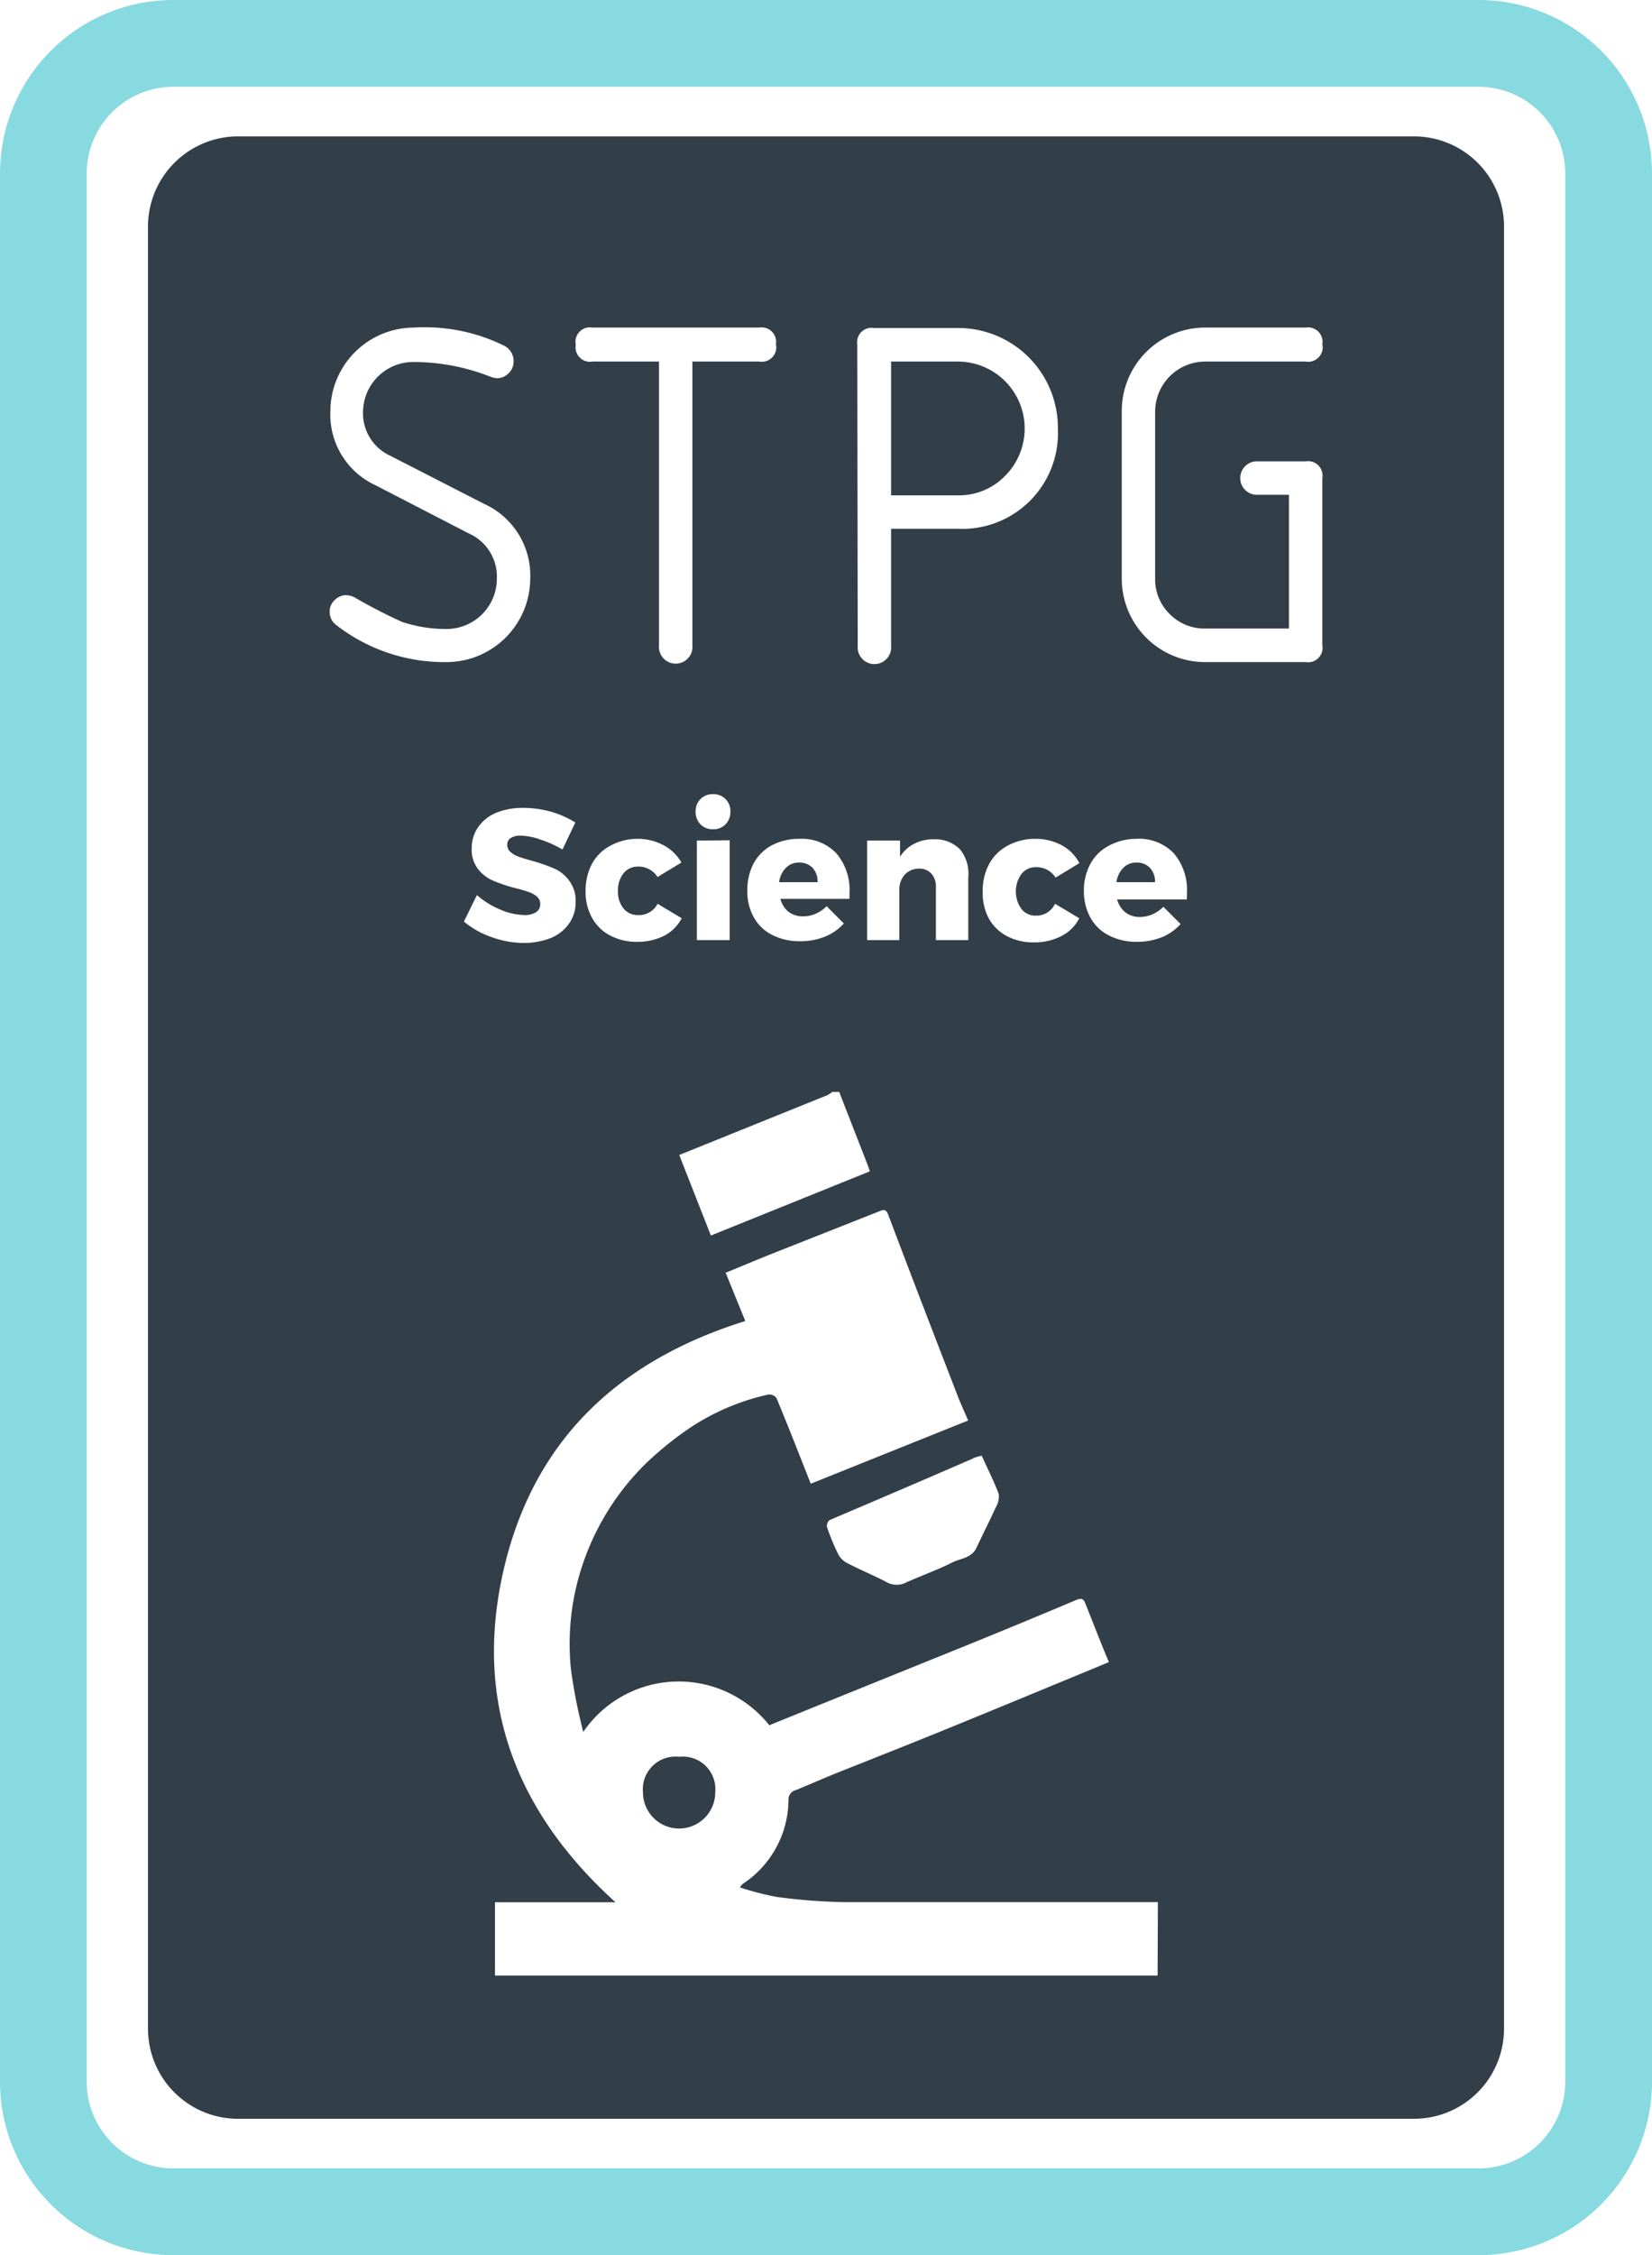 <?xml version="1.0" encoding="UTF-8"?> <svg xmlns="http://www.w3.org/2000/svg" viewBox="0 0 114.31 155.93"> <defs> <style>.cls-1{fill:#87dadf;}.cls-2{fill:#323e48;}</style> </defs> <title>scientific publicationsRecurso 2</title> <g id="Capa_2" data-name="Capa 2"> <g id="info"> <path class="cls-1" d="M102.31,0H12A12,12,0,0,0,0,12V143.93a12,12,0,0,0,12,12h90.31a12,12,0,0,0,12-12V12A12,12,0,0,0,102.31,0Zm6,143.93a6,6,0,0,1-6,6H12a6,6,0,0,1-6-6V12a6,6,0,0,1,6-6h90.31a6,6,0,0,1,6,6Z"></path> <path class="cls-2" d="M69.58,32.87A4.63,4.63,0,0,0,66.29,25H61.66v9.25h4.63A4.44,4.44,0,0,0,69.58,32.87Z"></path> <path class="cls-2" d="M56.22,60a1.26,1.26,0,0,0-.93-.36,1.22,1.22,0,0,0-.9.36,1.69,1.69,0,0,0-.48,1h2.66A1.37,1.37,0,0,0,56.22,60Z"></path> <path class="cls-2" d="M97.84,9.43H16.48a6.24,6.24,0,0,0-6.24,6.24v124.6a6.23,6.23,0,0,0,6.24,6.23H97.84a6.23,6.23,0,0,0,6.23-6.23V15.67A6.23,6.23,0,0,0,97.84,9.43ZM74.69,59.68l-1.65,1a1.55,1.55,0,0,0-1.36-.72,1.23,1.23,0,0,0-1,.47,2.07,2.07,0,0,0,0,2.42,1.22,1.22,0,0,0,1,.46A1.41,1.41,0,0,0,73,62.49l1.68,1a2.81,2.81,0,0,1-1.23,1.23,4.06,4.06,0,0,1-1.92.44,3.88,3.88,0,0,1-1.87-.44,3.08,3.08,0,0,1-1.25-1.23A3.76,3.76,0,0,1,68,61.61a3.84,3.84,0,0,1,.45-1.88,3.1,3.1,0,0,1,1.26-1.25A3.92,3.92,0,0,1,71.6,58a3.82,3.82,0,0,1,1.84.43A3,3,0,0,1,74.69,59.68Zm-10.25.72a1.11,1.11,0,0,0-.86-.34,1.34,1.34,0,0,0-.93.37,1.52,1.52,0,0,0-.42,1V65H60V58.12h2.28v1.12a2.44,2.44,0,0,1,1-.91,2.88,2.88,0,0,1,1.34-.3,2.43,2.43,0,0,1,1.82.71A2.69,2.69,0,0,1,67,60.68V65H64.76V61.33A1.33,1.33,0,0,0,64.44,60.4Zm-21.3,2.41a1.24,1.24,0,0,0,1,.46,1.43,1.43,0,0,0,1.36-.78l1.67,1A2.84,2.84,0,0,1,46,64.68a4.06,4.06,0,0,1-1.92.44,3.86,3.86,0,0,1-1.87-.44,3,3,0,0,1-1.25-1.23,3.66,3.66,0,0,1-.44-1.84,4,4,0,0,1,.44-1.88,3.06,3.06,0,0,1,1.27-1.25A3.88,3.88,0,0,1,44.05,58a3.79,3.79,0,0,1,1.84.43,3.06,3.06,0,0,1,1.26,1.21l-1.65,1a1.56,1.56,0,0,0-1.36-.72,1.25,1.25,0,0,0-1,.47,1.86,1.86,0,0,0-.38,1.21A1.84,1.84,0,0,0,43.14,62.81ZM54.26,76.93l3-1.21a2.37,2.37,0,0,0,.33-.22h.48c.63,1.63,1.27,3.25,1.9,4.88.08.19.14.39.22.61l-11,4.44L47,79.86ZM50.2,57a1.15,1.15,0,0,1-.86.34,1.18,1.18,0,0,1-.87-.34,1.26,1.26,0,0,1-.34-.88,1.2,1.2,0,0,1,.34-.87,1.18,1.18,0,0,1,.87-.34,1.16,1.16,0,0,1,1.2,1.21A1.21,1.21,0,0,1,50.2,57Zm.29,1.1V65H48.22V58.12Zm16.83,42.73a5.06,5.06,0,0,1,.61-.18c.41.92.85,1.77,1.18,2.66a1.48,1.48,0,0,1-.21.92c-.43.94-.9,1.87-1.34,2.8-.33.7-1.09.72-1.66,1-1,.51-2.11.9-3.16,1.37a1.44,1.44,0,0,1-1.38,0c-.92-.48-1.87-.87-2.79-1.35a1.45,1.45,0,0,1-.6-.65,14.63,14.63,0,0,1-.75-1.83.52.52,0,0,1,.19-.47Q62.36,103,67.32,100.85Zm-8-77a1,1,0,0,1,1.16-1.15h5.78a6.9,6.9,0,0,1,6.94,6.94,6.62,6.62,0,0,1-6.94,6.94H61.66v8.09a1.16,1.16,0,1,1-2.31,0ZM57.87,59a3.89,3.89,0,0,1,.91,2.74c0,.18,0,.31,0,.41H54a1.67,1.67,0,0,0,.57.9,1.61,1.61,0,0,0,1,.31,2.19,2.19,0,0,0,.87-.18,2.51,2.51,0,0,0,.76-.52l1.19,1.19a3.52,3.52,0,0,1-1.3.91,4.47,4.47,0,0,1-1.72.32,4.15,4.15,0,0,1-1.95-.44,3,3,0,0,1-1.27-1.23,3.66,3.66,0,0,1-.44-1.84,4,4,0,0,1,.44-1.88,3.12,3.12,0,0,1,1.27-1.25,4,4,0,0,1,1.9-.44A3.3,3.3,0,0,1,57.87,59ZM41,22.65H52.54a1,1,0,0,1,1.15,1.15A1,1,0,0,1,52.54,25H47.91V44.62a1.16,1.16,0,1,1-2.31,0V25H41a1,1,0,0,1-1.16-1.16A1,1,0,0,1,41,22.65ZM23.32,43.26a1.15,1.15,0,0,1-.51-.95,1.07,1.07,0,0,1,.34-.81,1.12,1.12,0,0,1,.82-.35,1.43,1.43,0,0,1,.66.21A35.51,35.51,0,0,0,27.82,43a9.62,9.62,0,0,0,3.09.49A3.48,3.48,0,0,0,34.38,40a3.26,3.26,0,0,0-1.93-3.11L26,33.56a5.38,5.38,0,0,1-3.14-5.13,5.8,5.8,0,0,1,5.79-5.78,12.43,12.43,0,0,1,6.25,1.26A1.2,1.2,0,0,1,35.54,25a1.11,1.11,0,0,1-.35.81,1.09,1.09,0,0,1-.81.34,1.48,1.48,0,0,1-.49-.12,14.54,14.54,0,0,0-5.29-1,3.48,3.48,0,0,0-3.48,3.47A3.22,3.22,0,0,0,27,31.51l6.5,3.33A5.44,5.44,0,0,1,36.69,40a5.8,5.8,0,0,1-5.78,5.78A12.21,12.21,0,0,1,23.32,43.26ZM32.1,63.72l.9-1.83a5.9,5.9,0,0,0,1.61,1,4.51,4.51,0,0,0,1.65.38,1.49,1.49,0,0,0,.82-.19.63.63,0,0,0,.3-.56.67.67,0,0,0-.22-.52,1.73,1.73,0,0,0-.57-.32c-.22-.08-.54-.18-1-.29a11,11,0,0,1-1.52-.52,2.64,2.64,0,0,1-1-.79,2.19,2.19,0,0,1-.43-1.42,2.52,2.52,0,0,1,.44-1.46,2.84,2.84,0,0,1,1.25-1,4.86,4.86,0,0,1,1.89-.34,7,7,0,0,1,1.92.27,6.55,6.55,0,0,1,1.67.74l-.89,1.87a7.59,7.59,0,0,0-1.53-.69,4.44,4.44,0,0,0-1.36-.27,1.2,1.2,0,0,0-.68.16.52.52,0,0,0-.25.47.65.65,0,0,0,.21.49,1.8,1.8,0,0,0,.54.32c.21.08.53.18,1,.31a12.1,12.1,0,0,1,1.54.54,2.6,2.6,0,0,1,1,.83,2.28,2.28,0,0,1,.44,1.45,2.51,2.51,0,0,1-.47,1.53,2.89,2.89,0,0,1-1.3,1,5.15,5.15,0,0,1-1.84.32A6.66,6.66,0,0,1,34,64.79,6,6,0,0,1,32.1,63.72Zm48,72.88H34.25v-5.07h8.34c-6.9-6.24-9.81-13.84-7.77-22.86S42.73,94.1,51.57,91.34L50.21,88c1-.4,2-.83,3-1.23l7.59-3c.34-.14.51-.2.68.27,1.56,4.14,3.16,8.27,4.76,12.41.21.56.47,1.1.75,1.77L56.1,102.59c-.79-2-1.57-4-2.37-5.92a.63.63,0,0,0-.55-.25,16.11,16.11,0,0,0-5.49,2.34,23.62,23.62,0,0,0-3,2.43A17.67,17.67,0,0,0,39.81,110a17.29,17.29,0,0,0-.31,5.36,35.71,35.71,0,0,0,.86,4.39,8,8,0,0,1,12.87-.46c4.12-1.67,8.25-3.34,12.36-5,3-1.21,5.94-2.42,8.9-3.67.5-.21.55.11.66.38.52,1.28,1,2.56,1.58,3.92l-.66.28c-3.4,1.4-6.79,2.81-10.2,4.2-2.64,1.08-5.3,2.13-8,3.2-.93.38-1.86.79-2.79,1.17a.66.66,0,0,0-.52.67,7,7,0,0,1-3.18,5.83s-.08.09-.19.23a20,20,0,0,0,2.55.66,40.26,40.26,0,0,0,4.64.36c7,0,14,0,21,0h.74Zm2-74.41H77.3a1.69,1.69,0,0,0,.58.9,1.59,1.59,0,0,0,1,.31,2.14,2.14,0,0,0,.86-.18,2.4,2.4,0,0,0,.76-.52l1.19,1.19a3.48,3.48,0,0,1-1.29.91,4.52,4.52,0,0,1-1.73.32,4.11,4.11,0,0,1-1.94-.44,3,3,0,0,1-1.28-1.23A3.76,3.76,0,0,1,75,61.61a3.84,3.84,0,0,1,.45-1.88,3.06,3.06,0,0,1,1.27-1.25A4,4,0,0,1,78.62,58a3.33,3.33,0,0,1,2.6,1,3.89,3.89,0,0,1,.91,2.74C82.13,62,82.13,62.09,82.12,62.19ZM80.94,42.46a3.37,3.37,0,0,0,2.46,1h5.79V34.21H86.87a1.16,1.16,0,0,1,0-2.31h3.48a1,1,0,0,1,1.15,1.16V44.62a1,1,0,0,1-1.15,1.16H83.4A5.77,5.77,0,0,1,77.62,40V28.43a5.77,5.77,0,0,1,5.78-5.78h6.95A1,1,0,0,1,91.5,23.8,1,1,0,0,1,90.35,25H83.4a3.47,3.47,0,0,0-3.47,3.47V40A3.35,3.35,0,0,0,80.94,42.46Z"></path> <path class="cls-2" d="M47,121.47a2.26,2.26,0,0,0-2.51,2.46,2.48,2.48,0,0,0,5,0A2.25,2.25,0,0,0,47,121.47Z"></path> <path class="cls-2" d="M78.64,59.64a1.26,1.26,0,0,0-.91.36,1.82,1.82,0,0,0-.48,1h2.67a1.34,1.34,0,0,0-.36-1A1.22,1.22,0,0,0,78.64,59.64Z"></path> </g> </g> </svg> 